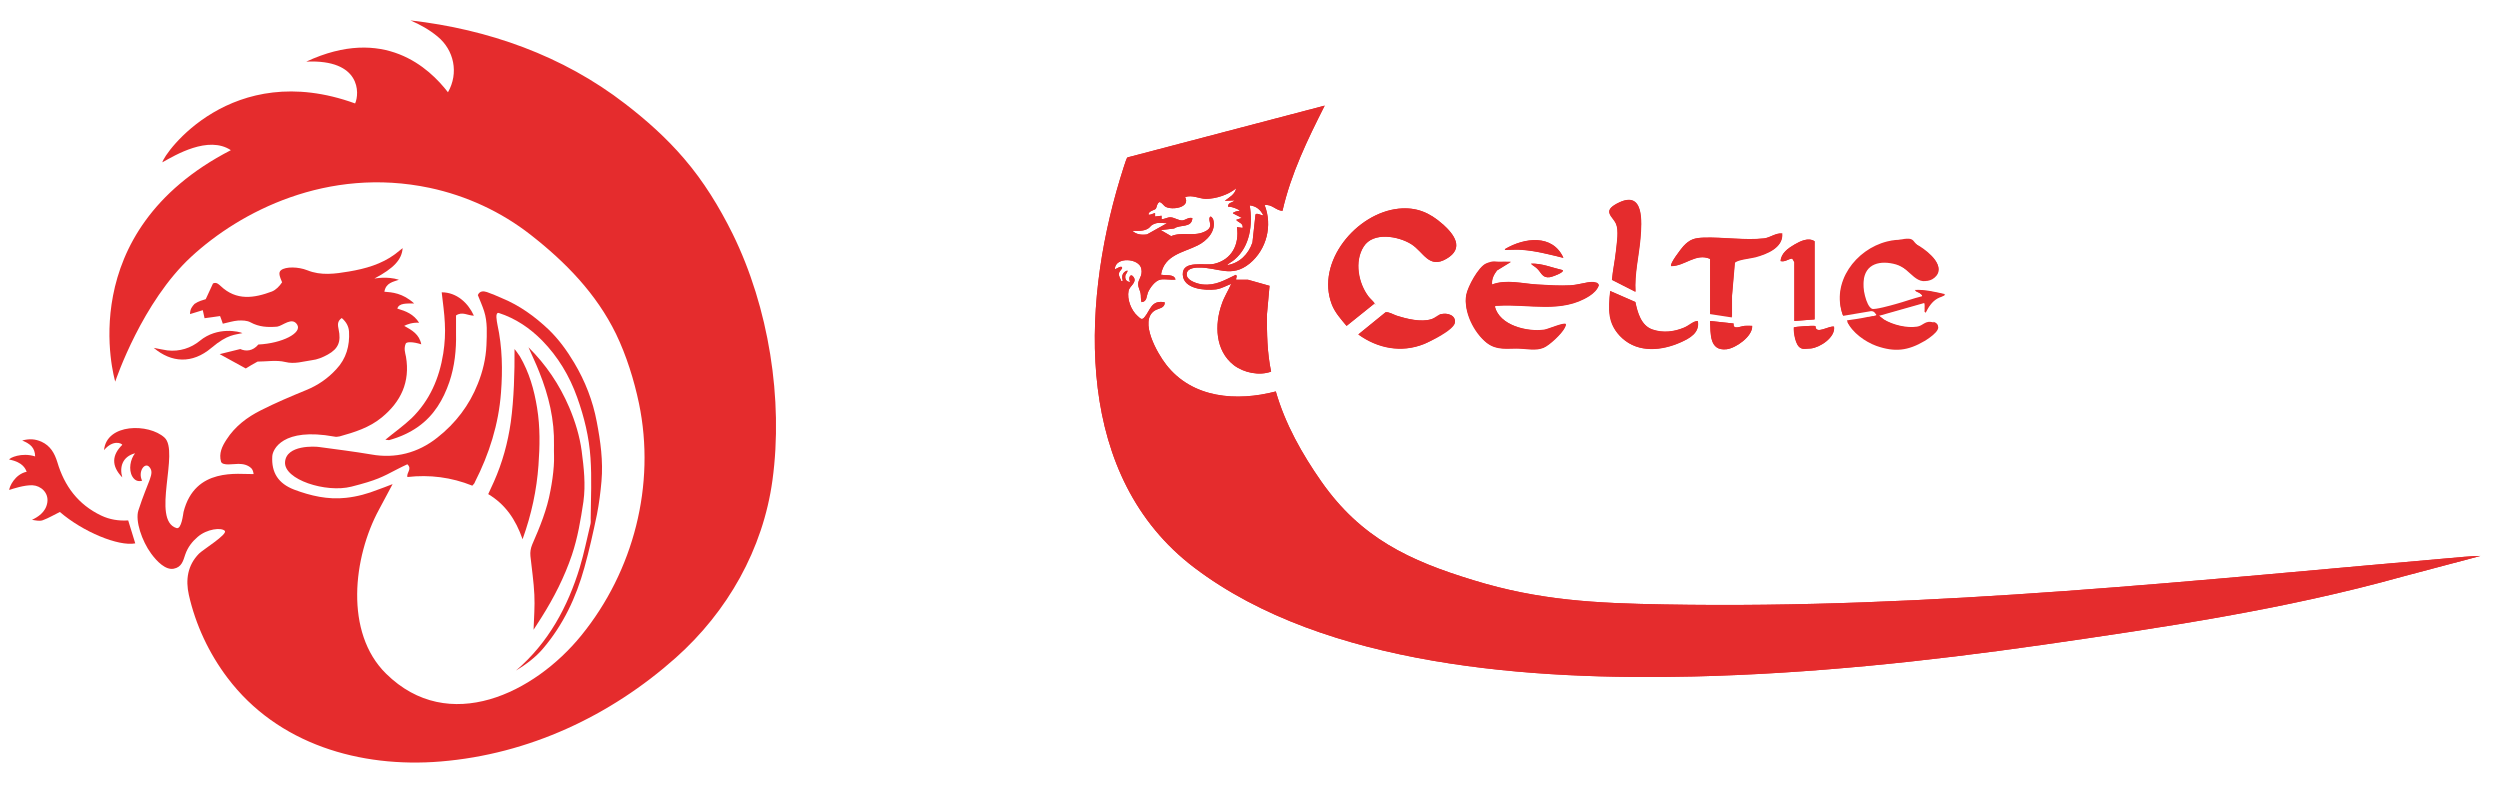 <?xml version="1.0" encoding="UTF-8"?>
<svg id="Layer_1" xmlns="http://www.w3.org/2000/svg" version="1.1" viewBox="0 0 1273.5 400">
  <!-- Generator: Adobe Illustrator 29.1.0, SVG Export Plug-In . SVG Version: 2.1.0 Build 142)  -->
  <defs>
    <style>
      .st0 {
        fill-rule: evenodd;
      }

      .st0, .st1 {
        fill: #e52c2d;
      }
    </style>
  </defs>
  <g>
    <path class="st0" d="M17.9,232.5c-.1-4.4-2.4-6.4-6.6-8.1,3.7-1,6.6-.8,9.8.6,4.6,2.1,6.7,5.9,8.1,10.4,3.6,12.2,10.6,21.6,22.3,27.2,4.4,2.1,9,2.8,13.8,2.5,1.3,4.1,2.4,7.9,3.6,11.7-8.6,1.6-26.7-5.9-38.4-16-2.9,1.4-5.7,3.1-8.7,4.2-1.6.6-3.6.1-5.5-.2,2.7-1.3,7-3.7,7.8-8.8.8-5.1-3.4-8.6-7.5-8.8s-10.2,1.8-11.9,2.4c0-1.5,2.8-8,8.9-9.3-.6-1.2-1.6-4.8-8.9-6.2,0-.8,6.3-3.8,13.2-1.6Z"/>
    <path class="st0" d="M174.1,162c-2.5,1.7-2,3.8-1.6,5.8,1.3,6.2-.1,9.8-5.5,12.8-2.5,1.4-5.4,2.6-8.2,2.9-4.4.6-8.7,2.1-13.5.9-4.5-1.1-9.6-.2-14.1-.2-2.2,1.2-4.1,2.3-6,3.5-4.7-2.6-9.1-5-13.3-7.3,2.9-.7,6.2-1.5,10.5-2.6,2.8,1.3,6.4,1.1,9.2-2.3,12.2-.6,22.4-5.9,19.8-10.1-2.6-4.2-7.4.6-10.2,1-4.8.4-9.2.2-13.6-2.2-1.8-1-4.3-1-6.4-.9-2.5.2-4.9,1-7.7,1.6-.4-1.2-.8-2.4-1.4-3.9-2.5.4-5.1.7-7.9,1.1-.3-1.6-.6-2.8-.9-4.1-2.1.6-4,1.3-6.5,2,0-2.6,1.1-3.9,2.3-5.2,2-1.4,4.4-2,5.7-2.4,1.3-2.7,2.5-5.3,3.7-8,1.7-.8,2.8.3,3.9,1.3,8,7.6,17,6.2,26.1,2.8,2-.8,3.8-2.6,5.2-4.7-1.2-2.9-2.1-5-.5-6.2,2.3-1.8,8.6-1.8,13.4.1,6.9,2.8,14.1,1.8,21.2.6,8.3-1.4,16.5-3.7,23.4-8.8,1.3-1,2.5-2,3.9-3.1-.4,5.8-4.4,10.2-14.4,15.5.2,0,6.5-1.3,12.5.6-2.9,1.1-6.6,1.5-7.4,6.1,3.8.3,9.3.6,15.2,6-3.8,0-7.8-.3-8.6,2.6,4.4,1.3,8.3,2.8,11.1,7.2-3.4-.2-6.1.8-7.6,1.6,4,2.2,7.7,4.3,8.7,9.4-4.3-1.4-7.5-1.3-7.9-.4-1.1,2.5-.3,4.7.1,6.7,2.2,12.9-2.6,23-12.4,31-6.2,5.1-13.8,7.5-21.4,9.6-.9.2-1.9.3-2.7.1-26.4-4.8-31.4,6.6-31.6,10-.5,8.4,3.1,13.9,11.1,17,8.5,3.2,17.2,5.2,26.4,4.2,5.7-.6,11.1-2.1,16.4-4.2,2.2-.8,4.4-1.6,7.4-2.8-2.6,4.9-4.8,9-7,13.1-13,24-17.7,62.5,3.7,83.5,31.9,31.4,75.6,9.9,99.5-19.6,26.6-32.8,37.9-76.6,29.3-118.1-2.5-11.9-6.4-24.4-11.7-35.4-10-20.5-25.7-36.6-43.5-50.5-15.1-11.8-32.7-19.9-51.4-23.9-52.2-11-96.6,12.1-121.5,35.1s-38.2,62.1-38.7,63.6c-.4-1.5-22.2-76.1,58.9-117.9-11.5-7.6-28.3,2.5-34.9,6.2.8-4.4,35.1-52.9,98.2-30,2.3-5.1,3-22.6-24.9-21.3,39.7-18.5,62.7,3.3,72.2,15.6,5.6-9.8,3.1-21.5-5.3-28.4-4.1-3.4-8.7-6-13.8-8.2,39.5,4.5,77.6,17.9,109.4,42.5,10.8,8.3,21,17.4,29.9,27.8,10,11.6,18,24.7,24.8,38.4,18.4,37.4,25.9,84.4,20.3,125.5-4.8,35.2-22.9,67-49.3,90.5-33.4,29.7-74.9,49.1-119.7,52.8-41,3.4-83.1-8.8-108.6-42.6-9.4-12.4-16.3-27.1-19.7-42.3-1.7-7.6-.7-15,5.2-21,2-2,14.8-9.9,13.1-11.6-1.7-1.8-9.1-1-13.8,3.1-2.8,2.4-5,5.2-6.3,8.9-1.1,3.3-1.8,6.5-5.9,7.3s-8.5-3.6-11.5-7.7c-4.7-6.4-8.2-16.7-6.5-22,5-15.5,8.5-18.7,5.6-22.1-2.3-2.7-6,2.3-3.7,7-2,.5-3.7,0-5-2.2-2-3.5-1-8.8,1.4-11.8-6.5,1.7-8,7.1-6.5,12.3-5.8-6-5.2-11.5,0-16.6-.3-.8-4.7-2.8-9.3,2.7,1.3-13.7,22.8-13.7,30.8-6.4,7.8,7.1-6.9,42,6.1,46.1,2.6.8,3.4-7.3,3.6-8.2,5.8-23,28-19.1,35.7-19.3-.2-1.5-.6-2.4-1.2-3-1.8-1.7-4.1-2.2-6.6-2.2s-8,1.1-8.8-1.1c-1.2-4.2.5-7.8,2.8-11.3,4.3-6.7,10.5-11.4,17.5-14.9,7.5-3.8,15.3-7.1,23.1-10.3,5.9-2.4,11-5.9,15.3-10.6,5.1-5.4,6.9-12,6.5-19.2-.2-2.7-1.4-4.9-3.7-6.9Z"/>
    <path class="st0" d="M240.6,247.4c-10.7-4.3-21.8-5.7-33.1-4.4-.5-2.3,2.6-4.1,0-6.5-1.7.8-3.6,1.7-5.5,2.7-7.3,3.8-10,5.4-23,8.7s-34.4-3.6-33.8-12.5c.6-8.9,15.3-8,17.3-7.7,8.9,1.2,17.7,2.3,26.6,3.8,12.2,2.2,23.8-.7,33.7-8.6,9.3-7.3,16.3-16.5,20.6-27.4,2.5-6.2,4.1-12.8,4.4-19.7.2-5.8.6-11.7-1.2-17.3-.9-2.8-2.1-5.4-3.2-8.2,1-2.2,2.9-2.1,4.7-1.5,2.6.9,5.1,2,7.6,3.1,9,3.7,16.7,9.3,23.7,15.9,5.2,5,9.4,10.8,13.1,17,5.6,9.4,9.5,19.4,11.5,30.1,1.9,9.9,3.3,20,2.4,30.2-.5,5.7-1.2,11.3-2.3,16.9-1.9,9.1-3.9,18.2-6.4,27.1-4.2,15.2-10.8,29.2-21.1,41.3-3.7,4.4-8.8,8.2-13.8,11.2,16.7-14.2,26.5-32.8,32.5-52.4,2.2-7.3,3.7-14.8,5.5-22.3.2-.9.1-1.8.1-2.8.1-10.3.6-20.6-.1-30.8-.7-10.6-3.2-20.9-6.8-30.9-3.9-10.9-9.7-20.6-17.8-28.9-6.2-6.3-13.5-11.3-22.2-14.1-1.9-.2-.9,4.2-.6,6,2.5,11.5,2.7,23.1,1.8,34.7-1.2,16-6,31.2-13.3,45.5-.1.6-.7,1.1-1.3,1.8Z"/>
    <path class="st0" d="M269.2,176.9c8.9,8.8,15.8,19,20.8,30.7,3,7.1,5.3,14.6,6.3,22.1,1.1,8.5,2.1,17,.9,25.8-1.4,9.3-2.9,18.4-5.9,27.3-3.8,11.2-9.1,21.6-15.4,31.6-1.3,2.1-2.7,4.2-4.1,6.4.2-6.2.7-12,.4-17.8-.3-6.6-1.3-13.1-2-19.7-.2-2.1.1-3.9.9-5.9,3.9-8.9,7.6-17.9,9.3-27.5.8-4.1,1.4-8.3,1.7-12.5.3-3.5,0-7,.1-10.5.3-13.1-2.7-25.4-7.5-37.4-1.7-4.4-3.7-8.4-5.5-12.6Z"/>
    <path class="st0" d="M266.2,274.7c-3.5-10.1-8.8-17.8-17.5-23,1.1-2.3,2-4.3,2.9-6.3,4.3-9.7,7.1-19.8,8.6-30.4,1.6-11.7,2-25.5,1.9-37.2,0-.1,2.1,2.7,2.7,3.7,4.8,8.2,7.3,17,8.8,26.3,1.6,9.8,1.4,19.5.7,29.2-.9,12.5-3.5,24.9-8.1,37.7Z"/>
    <path class="st0" d="M196.3,224c4.6-3.8,9.3-7.1,13.4-11,9.2-9,14.1-20.3,16.1-33,.8-5.2,1.1-10.3.8-15.4-.2-4.9-1-10.4-1.6-15.7,7.7,0,13.5,5.5,16.4,11.9-3.1,0-5.9-2.3-9.1-.1v9c.2,8.5-.7,16.9-3.4,24.9-3.1,9-7.8,17-15.8,22.7-4.5,3.2-9.5,5.4-14.9,6.9-.6,0-1.4-.2-1.9-.2Z"/>
    <path class="st0" d="M78.3,177.2c3.1.6,5.1,1,7,1.3,6.2.7,12-1.2,16.5-4.9,9-7.4,20.2-4.7,21.7-3.9-3.6.9-7.4.4-15.8,7.5-9.8,8.3-20.4,7.6-29.4,0Z"/>
  </g>
  <g>
    <path class="st1" d="M1255.7,283.6c-135.7,11.7-271.6,26.8-407.9,24.3-34.8-.6-63.6-2-97.1-12.3-32.9-10-57.5-21.6-77.6-50.3-9.8-14-18.5-29.4-23.2-45.9-19.9,5.2-42.5,3.6-55.9-13.7-4.3-5.5-14-22.2-5.8-27.5,1.9-1.2,5.2-1.1,5.1-4.2-6.9-1.3-7.2,3.9-10.3,7.6-1.4,1.7-2.1.6-3.5-.6-3.3-2.9-5.5-8.6-4.6-12.9.5-2.4,4.4-4.2,2.6-6.9-1.7-2.4-2.9.5-1.8,2.4-1.6.1-2.6-1.1-2.5-2.7,0-1.5,1.3-1.9,1.1-3.1-2.4.7-3.2,2.9-2.3,5.2l-.8.2c-.4-1.4-1.4-2.3-1.2-3.9.1-1.3,1.8-2.3,1.6-2.9-.3-1.6-3.3,1.1-3.7.6.2-6.3,12.4-5.6,13.5-.1.8,4-1.8,5.2-1.6,8.2,0,1.1.9,2.9,1.2,4.2.3,1.5,0,3.1.5,4.6,2.8-.2,2.5-3,3.2-4.8,1-2.4,3.7-6.2,6.5-6.7,2.2-.4,5.3.3,7.6,0-.7-3-5-1.9-7.4-2.5,1.7-10.1,11.3-11.2,18.7-14.9,4.7-2.3,9.6-7.4,7.9-13.2-.1-.4-1.2-2.1-1.7-1.2-1.2,2.2,2.7,5.2-3.1,7.6-5.3,2.3-11.3-.2-16.6,2.1l-5.3-3.1,6.8-.8c3-2.2,9-.1,9.3-5.3-1.9-.6-3.6,1.1-5.2,1.2-1.9,0-4.1-1.5-5.8-1.6-1.8-.1-3,1-4.7.9v-1.7l-3.3.4v-1.7c-.2-.3-3.9,1.8-3.3.2.5-1.4,3-1.8,3.6-2.4.6-.7.6-3,2-3.5,1.4.4,2,1.9,3.2,2.5,3.4,1.7,12.6.3,9.8-5,3.5-1.3,7.1.8,10.5.9,5.1,0,11.6-2.1,15.5-5.4-.6,3.2-3.5,4.6-5.8,6.4l5-.2c-1.1,1.3-3.5.9-3.3,3.3.8-.6,6.5,1.5,5.8,2.1-.6-.3-3.7.7-3.3,1.2l4.5,2.3-2.9,1c1.2,1.5,3.7,1.6,3.3,4.1l-2.9-.4c1.3,8.8-2.6,16.6-11.6,18.7-4.6,1.1-16.2-2.1-16,5.4.2,7.5,11.4,8.3,17,7.6,2.8-.4,5.2-1.9,7.7-2.8-1.5,3.4-3.6,6.6-4.8,10.2-3.8,10.6-3.4,23.8,6.1,31.2,5.1,3.9,13,5.5,19,3.3-2-9.6-2.2-19.4-2.1-29.3l1.3-14.4-11-3.1h-6c-.2-1,.8-1.8-.2-2.5-5.7,2.7-10.3,5.6-16.9,4.9-2.3-.2-7.5-1.8-8-4.4-.7-3.6,3.3-4.2,6-4.2,9.7-.2,16.7,5.5,26-2.1,8.6-7.1,11.7-19.3,7.6-29.7,3.6-.7,5.8,2.8,9.1,2.9,4.3-18.9,12.8-36.4,21.5-53.6l-100.5,26.4c-.7.5-3.2,9.4-3.8,11.1-20,66.2-22.8,151.8,37.8,197.8,66.9,50.8,173.2,57.4,254.5,55.5,59.4-1.4,118.7-7.7,177.5-16.1,61.7-8.9,123.5-18,183.6-34.8l39.6-10.5c-2.5,0-5.1.2-7.6.4ZM643.6,109.7c-.8.3-4.1-1.9-4.1,0l-1.5,13.8c-2,6-6.6,10.6-13,11.6,1.1-1.2,2.7-1.8,3.9-2.9,7.9-6.7,9.3-17.9,7.7-27.6,3.4.4,5.5,2.2,7,5.2ZM585,116.3c.8-.5,1.2-1.4,2.2-1.9,2.5-1.4,4.6-.7,7.3-.7l-10.2,5.7c-2.8.4-5.4.1-7.5-1.8,2.7,0,5.8.3,8.2-1.3ZM823.8,103.6c-7.6,4.1-2.5,5.9-.6,10.2,1.6,3.5.4,10.4,0,14.3-.5,4.8-1.6,9.6-2,14.4l12,6.1c-.6-9.1,1.7-18,2.5-27,.7-8.5,2-25.4-11.8-18ZM734.9,114.2c-6.6-5.9-13.4-8.8-22.4-7.9-21.5,2.2-42.3,27.1-34.1,48.7,1.6,4.2,4.7,7.6,7.6,11l14.2-11.4c.1-.6-2.5-2.8-3-3.5-5.2-6.8-7.3-18-2.5-25.5,4.9-7.7,17.6-5.4,24.3-1.2,6.3,4,8.9,12.7,17.9,7.4,9.1-5.3,4-12.3-1.9-17.6ZM907.9,119c-3.3-.4-6.2,2.1-9.3,2.5-9.5,1-21-.7-30.6-.4-4.8.1-7.2.8-10.5,4.4-1,1.1-7.2,9.1-6.2,10.1,7,0,12.6-6.8,19.8-3.7v28.1l11.1,1.7v-10.5s1.4-17.1,1.4-17.1c.8-1.7,8.4-2.4,10.6-3,5.6-1.5,14.2-4.8,13.5-11.8ZM914.1,124.6c-3.2,1.8-6.9,4.4-7.1,8.4,2.4.6,3.8-1.1,5.9-1.3.1,0,1.1,1.8,1.1,1.9v29.9l10.3-.8v-39.8c-3.2-2.1-7.3,0-10.3,1.7ZM766.7,126.8c0,.7.9.4,1.4.4,2.3,0,4.7-.2,7,0,7.2.5,14.3,2.4,21.3,4.1-5.5-12.2-19.9-10.3-29.7-4.5ZM984.9,164.3c-4.2-1.4-5.2,1.7-8.4,2.1-5.3.8-12.3-.9-16.9-3.7l-2.7-2.1,23.3-6.6c.4,1.2.1,2.6.2,3.9,0,.5-.3,1.1.4,1,1.3-2.7,3.3-5.6,5.9-7.1,1.3-.8,3-.9,4-2-5-1.1-10.1-2.4-15.3-2.1.7.9,2,1,2.9,1.8.5.4,1,.7.8,1.4-4.6,1.1-9,2.8-13.5,4-2.1.6-10.7,3-12,2.4-3.2-1.5-4.8-11.2-4.5-14.4.7-9.2,8.7-10.9,16.5-8.7,7.5,2.2,11.1,13.8,19.6,6.8,6.4-5.2-2.6-12.6-7.2-15.5-5.6-3.5-10.2-4.1-16.7-2.5-16,4-28.6,20.8-22.6,37.4l14.2-2.4c1.7,0,2.1,1.1,3.1,2.3,0,.2-.7.5-1.6.7-.1,0-.2,0-.3,0-.1,0-.3,0-.4,0-.6.1-1.3.3-1.7.4,0,0-.2,0-.2,0,0,0-.1,0-.2,0-3.6.8-7.2,1.3-10.8,1.8,2.5,5.6,9.1,10.2,14.8,12.3,9.4,3.4,16.1,2.5,24.6-2.5,2.3-1.4,11-7,4.7-9.1ZM811,143.7c-2.9,0-7.7,1.5-11.1,1.7-5.2.3-11.3-.1-16.5-.4-7.6-.4-16-2.8-23.3,0-.3-2.8.9-5.1,2.5-7.2l7-4.3c-2,0-4-.1-6,0-1.4,0-5.4.4-6.5.9-3.9,1.7-9.3,11.7-10.1,15.9-1.7,8.4,3.8,19.3,10.4,24.4,5.2,4,10.2,2.7,16.1,2.9,4.2.1,8.7,1.3,12.8-.4,3-1.2,9.2-7.1,10.7-10,.3-.6.7-1.3.7-2-1.1-.9-9.1,2.6-11,2.9-8.6,1.1-22.8-2.2-25.2-11.9.4-.5,1.1-.4,1.6-.4,15.8-1,32.4,4.1,46.6-5,2-1.3,4-3.1,4.8-5.5-.2-.7-2.7-1.5-3.5-1.5ZM796,137.6c-5.3-1.2-10.5-3.5-16.1-3.3.7,1,2.3,1.7,3.1,2.5,2.3,2.2,2.6,4.9,6.5,4.4.8,0,7.6-2.4,6.5-3.6ZM864.9,163.5c-2.6,0-4.5,2.3-7.2,3.4-4.9,2.1-10.8,2.7-16,.9-5.8-2-7.6-8.7-8.7-14l-12.8-5.6c-1,8.9-.9,17.7,6.2,24.1,8.3,7.5,20.1,6.3,29.7,2,4.7-2.1,9.8-4.9,8.7-10.9ZM734,160c-1.6.4-3.1,2-4.9,2.6-5.3,1.6-12.6-.2-17.7-1.8-1.5-.5-4.1-2.1-5.6-1.7l-13.9,11.3c9.8,7.1,21.9,9.5,33.4,4.9,2.9-1.1,15.2-8,15.7-10.7.8-4-3.8-5.4-7-4.5ZM892.6,166c-1.3,0-2.6,0-3.9,0-2.2.2-6,2.2-5.6-1.2l-12-1.3c.4,6.2-.5,15.4,8.4,14.4,4.6-.5,13.4-6.6,13-11.9ZM934.3,166.4c-2.3-.5-7.2,2.8-8.9,1.3-.6-.5-.5-1.5-.6-1.6-.4-.4-10.6.3-10.9.7-.2,2.7.8,9.3,3.5,10.5.9.4,4,.3,5.1.2,4.7-.5,12.6-5.7,11.8-11.1Z"/>
    <path class="st1" d="M1255.7,283.6c-135.7,11.7-271.6,26.8-407.9,24.3-34.8-.6-63.6-2-97.1-12.3-32.9-10-57.5-21.6-77.6-50.3-9.8-14-18.5-29.4-23.2-45.9-19.9,5.2-42.5,3.6-55.9-13.7-4.3-5.5-14-22.2-5.8-27.5,1.9-1.2,5.2-1.1,5.1-4.2-6.9-1.3-7.2,3.9-10.3,7.6-1.4,1.7-2.1.6-3.5-.6-3.3-2.9-5.5-8.6-4.6-12.9.5-2.4,4.4-4.2,2.6-6.9-1.7-2.4-2.9.5-1.8,2.4-1.6.1-2.6-1.1-2.5-2.7,0-1.5,1.3-1.9,1.1-3.1-2.4.7-3.2,2.9-2.3,5.2l-.8.2c-.4-1.4-1.4-2.3-1.2-3.9.1-1.3,1.8-2.3,1.6-2.9-.3-1.6-3.3,1.1-3.7.6.2-6.3,12.4-5.6,13.5-.1.8,4-1.8,5.2-1.6,8.2,0,1.1.9,2.9,1.2,4.2.3,1.5,0,3.1.5,4.6,2.8-.2,2.5-3,3.2-4.8,1-2.4,3.7-6.2,6.5-6.7,2.2-.4,5.3.3,7.6,0-.7-3-5-1.9-7.4-2.5,1.7-10.1,11.3-11.2,18.7-14.9,4.7-2.3,9.6-7.4,7.9-13.2-.1-.4-1.2-2.1-1.7-1.2-1.2,2.2,2.7,5.2-3.1,7.6-5.3,2.3-11.3-.2-16.6,2.1l-5.3-3.1,6.8-.8c3-2.2,9-.1,9.3-5.3-1.9-.6-3.6,1.1-5.2,1.2-1.9,0-4.1-1.5-5.8-1.6-1.8-.1-3,1-4.7.9v-1.7l-3.3.4v-1.7c-.2-.3-3.9,1.8-3.3.2.5-1.4,3-1.8,3.6-2.4.6-.7.6-3,2-3.5,1.4.4,2,1.9,3.2,2.5,3.4,1.7,12.6.3,9.8-5,3.5-1.3,7.1.8,10.5.9,5.1,0,11.6-2.1,15.5-5.4-.6,3.2-3.5,4.6-5.8,6.4l5-.2c-1.1,1.3-3.5.9-3.3,3.3.8-.6,6.5,1.5,5.8,2.1-.6-.3-3.7.7-3.3,1.2l4.5,2.3-2.9,1c1.2,1.5,3.7,1.6,3.3,4.1l-2.9-.4c1.3,8.8-2.6,16.6-11.6,18.7-4.6,1.1-16.2-2.1-16,5.4.2,7.5,11.4,8.3,17,7.6,2.8-.4,5.2-1.9,7.7-2.8-1.5,3.4-3.6,6.6-4.8,10.2-3.8,10.6-3.4,23.8,6.1,31.2,5.1,3.9,13,5.5,19,3.3-2-9.6-2.2-19.4-2.1-29.3l1.3-14.4-11-3.1h-6c-.2-1,.8-1.8-.2-2.5-5.7,2.7-10.3,5.6-16.9,4.9-2.3-.2-7.5-1.8-8-4.4-.7-3.6,3.3-4.2,6-4.2,9.7-.2,16.7,5.5,26-2.1,8.6-7.1,11.7-19.3,7.6-29.7,3.6-.7,5.8,2.8,9.1,2.9,4.3-18.9,12.8-36.4,21.5-53.6l-100.5,26.4c-.7.5-3.2,9.4-3.8,11.1-20,66.2-22.8,151.8,37.8,197.8,66.9,50.8,173.2,57.4,254.5,55.5,59.4-1.4,118.7-7.7,177.5-16.1,61.7-8.9,123.5-18,183.6-34.8l39.6-10.5c-2.5,0-5.1.2-7.6.4ZM643.6,109.7c-.8.3-4.1-1.9-4.1,0l-1.5,13.8c-2,6-6.6,10.6-13,11.6,1.1-1.2,2.7-1.8,3.9-2.9,7.9-6.7,9.3-17.9,7.7-27.6,3.4.4,5.5,2.2,7,5.2ZM585,116.3c.8-.5,1.2-1.4,2.2-1.9,2.5-1.4,4.6-.7,7.3-.7l-10.2,5.7c-2.8.4-5.4.1-7.5-1.8,2.7,0,5.8.3,8.2-1.3Z"/>
    <path class="st1" d="M712.5,106.3c9-.9,15.8,2,22.4,7.9,6,5.4,11,12.3,1.9,17.6-9,5.3-11.6-3.4-17.9-7.4s-19.4-6.5-24.3,1.2-2.7,18.7,2.5,25.5,3.2,2.9,3,3.5l-14.2,11.4c-2.8-3.4-5.9-6.8-7.5-11-8.2-21.6,12.6-46.5,34.1-48.7Z"/>
    <path class="st1" d="M769.5,133.4l-7,4.3c-1.6,2.1-2.8,4.5-2.5,7.2,7.3-2.8,15.7-.4,23.3,0,5.2.3,11.3.7,16.5.4s8.3-1.7,11.1-1.7,3.3.8,3.5,1.5c-.8,2.4-2.8,4.2-4.8,5.5-14.2,9.1-30.8,4-46.6,5-.6,0-1.2-.1-1.6.4,2.4,9.8,16.5,13.1,25.2,11.9,1.8-.2,9.9-3.8,11-2.9,0,.7-.4,1.4-.7,2-1.4,2.9-7.7,8.7-10.7,10s-8.6.5-12.8.4-10.9,1.2-16.1-2.9-12.1-16.1-10.4-24.4c.8-4.2,6.2-14.2,10.1-15.9s5.1-.8,6.5-.9,4,0,6,0Z"/>
    <path class="st1" d="M979.3,151.2c.1-.7-.4-1-.8-1.4-.9-.9-2.2-.9-2.9-1.8,5.2-.3,10.3,1,15.3,2.1-1,1-2.7,1.2-4,2-2.7,1.5-4.6,4.4-5.9,7.1-.7.1-.4-.6-.4-1,0-1.3.2-2.7-.2-3.9l-23.3,6.6,2.7,2.1c4.6,2.8,11.6,4.4,16.9,3.7s4.2-3.5,8.4-2.1c6.3,2.1-2.4,7.7-4.7,9.1-8.5,5-15.2,5.8-24.6,2.5-5.7-2.1-12.2-6.7-14.8-12.3,3.6-.4,7.3-1,10.8-1.8s4.5-.9,4.4-1.3c-1-1.2-1.3-2.3-3.1-2.3l-14.2,2.4c-6-16.6,6.5-33.4,22.6-37.4s11-1,16.7,2.5c4.6,2.9,13.5,10.3,7.2,15.5s-12.1-4.6-19.6-6.8c-7.8-2.2-15.8-.6-16.5,8.7s1.3,13,4.5,14.4,9.9-1.8,12-2.4c4.5-1.2,9-2.9,13.5-4Z"/>
    <path class="st1" d="M871.1,131.8c-7.3-3.1-12.8,3.7-19.8,3.7-1-1,5.2-9,6.2-10.1,3.3-3.5,5.6-4.2,10.5-4.4,9.6-.3,21,1.5,30.6.4,3.1-.3,6-2.9,9.3-2.5.7,7-7.9,10.4-13.5,11.8s-9.8,1.3-10.6,3l-1.5,17.1v10.5s-11.1-1.7-11.1-1.7v-28.1Z"/>
    <path class="st1" d="M705.9,159.1c1.4-.4,4,1.2,5.6,1.7,5.2,1.7,12.4,3.5,17.7,1.8s3.3-2.2,4.9-2.6c3.2-.8,7.8.6,7,4.5s-12.8,9.6-15.7,10.7c-11.6,4.6-23.6,2.2-33.4-4.9l13.9-11.3Z"/>
    <path class="st1" d="M864.9,163.5c1.1,6-4,8.8-8.7,10.9-9.6,4.3-21.4,5.5-29.7-2s-7.1-15.2-6.2-24.1l12.8,5.6c1.1,5.3,2.9,12,8.7,14s11,1.1,16-.9,4.5-3.4,7.2-3.4Z"/>
    <path class="st1" d="M833.1,148.7l-12-6.1c.4-4.8,1.5-9.6,2-14.4s1.6-10.8,0-14.3-7-6.1.6-10.2c13.9-7.4,12.6,9.5,11.8,18-.8,9-3,17.9-2.5,27Z"/>
    <path class="st1" d="M924.4,162.7l-10.3.8v-29.9c0-.1-1-1.9-1.1-1.9-2.2.2-3.6,1.8-5.9,1.3.2-4,3.9-6.6,7-8.4s7.1-3.8,10.3-1.7v39.8Z"/>
    <path class="st1" d="M883.1,164.8c-.4,3.5,3.4,1.4,5.6,1.2s2.6,0,3.9,0c.3,5.3-8.4,11.4-13.1,11.9-8.9,1-8.1-8.2-8.4-14.4l12,1.3Z"/>
    <path class="st1" d="M924.7,166.1c.2.1,0,1.2.6,1.6,1.8,1.5,6.7-1.8,8.9-1.3.8,5.4-7.1,10.6-11.8,11.1s-4.3.2-5.1-.2c-2.8-1.2-3.7-7.8-3.6-10.5.3-.4,10.5-1.1,10.9-.7Z"/>
    <path class="st1" d="M796.4,131.4c-7-1.7-14-3.6-21.3-4.1-2.3-.2-4.7,0-7,0s-1.5.3-1.4-.4c9.8-5.8,24.2-7.7,29.7,4.5Z"/>
    <path class="st1" d="M796,137.6c1.1,1.2-5.7,3.5-6.5,3.6-3.9.5-4.2-2.2-6.5-4.4s-2.4-1.5-3.1-2.5c5.6-.2,10.8,2.1,16.1,3.3Z"/>
  </g>
</svg>